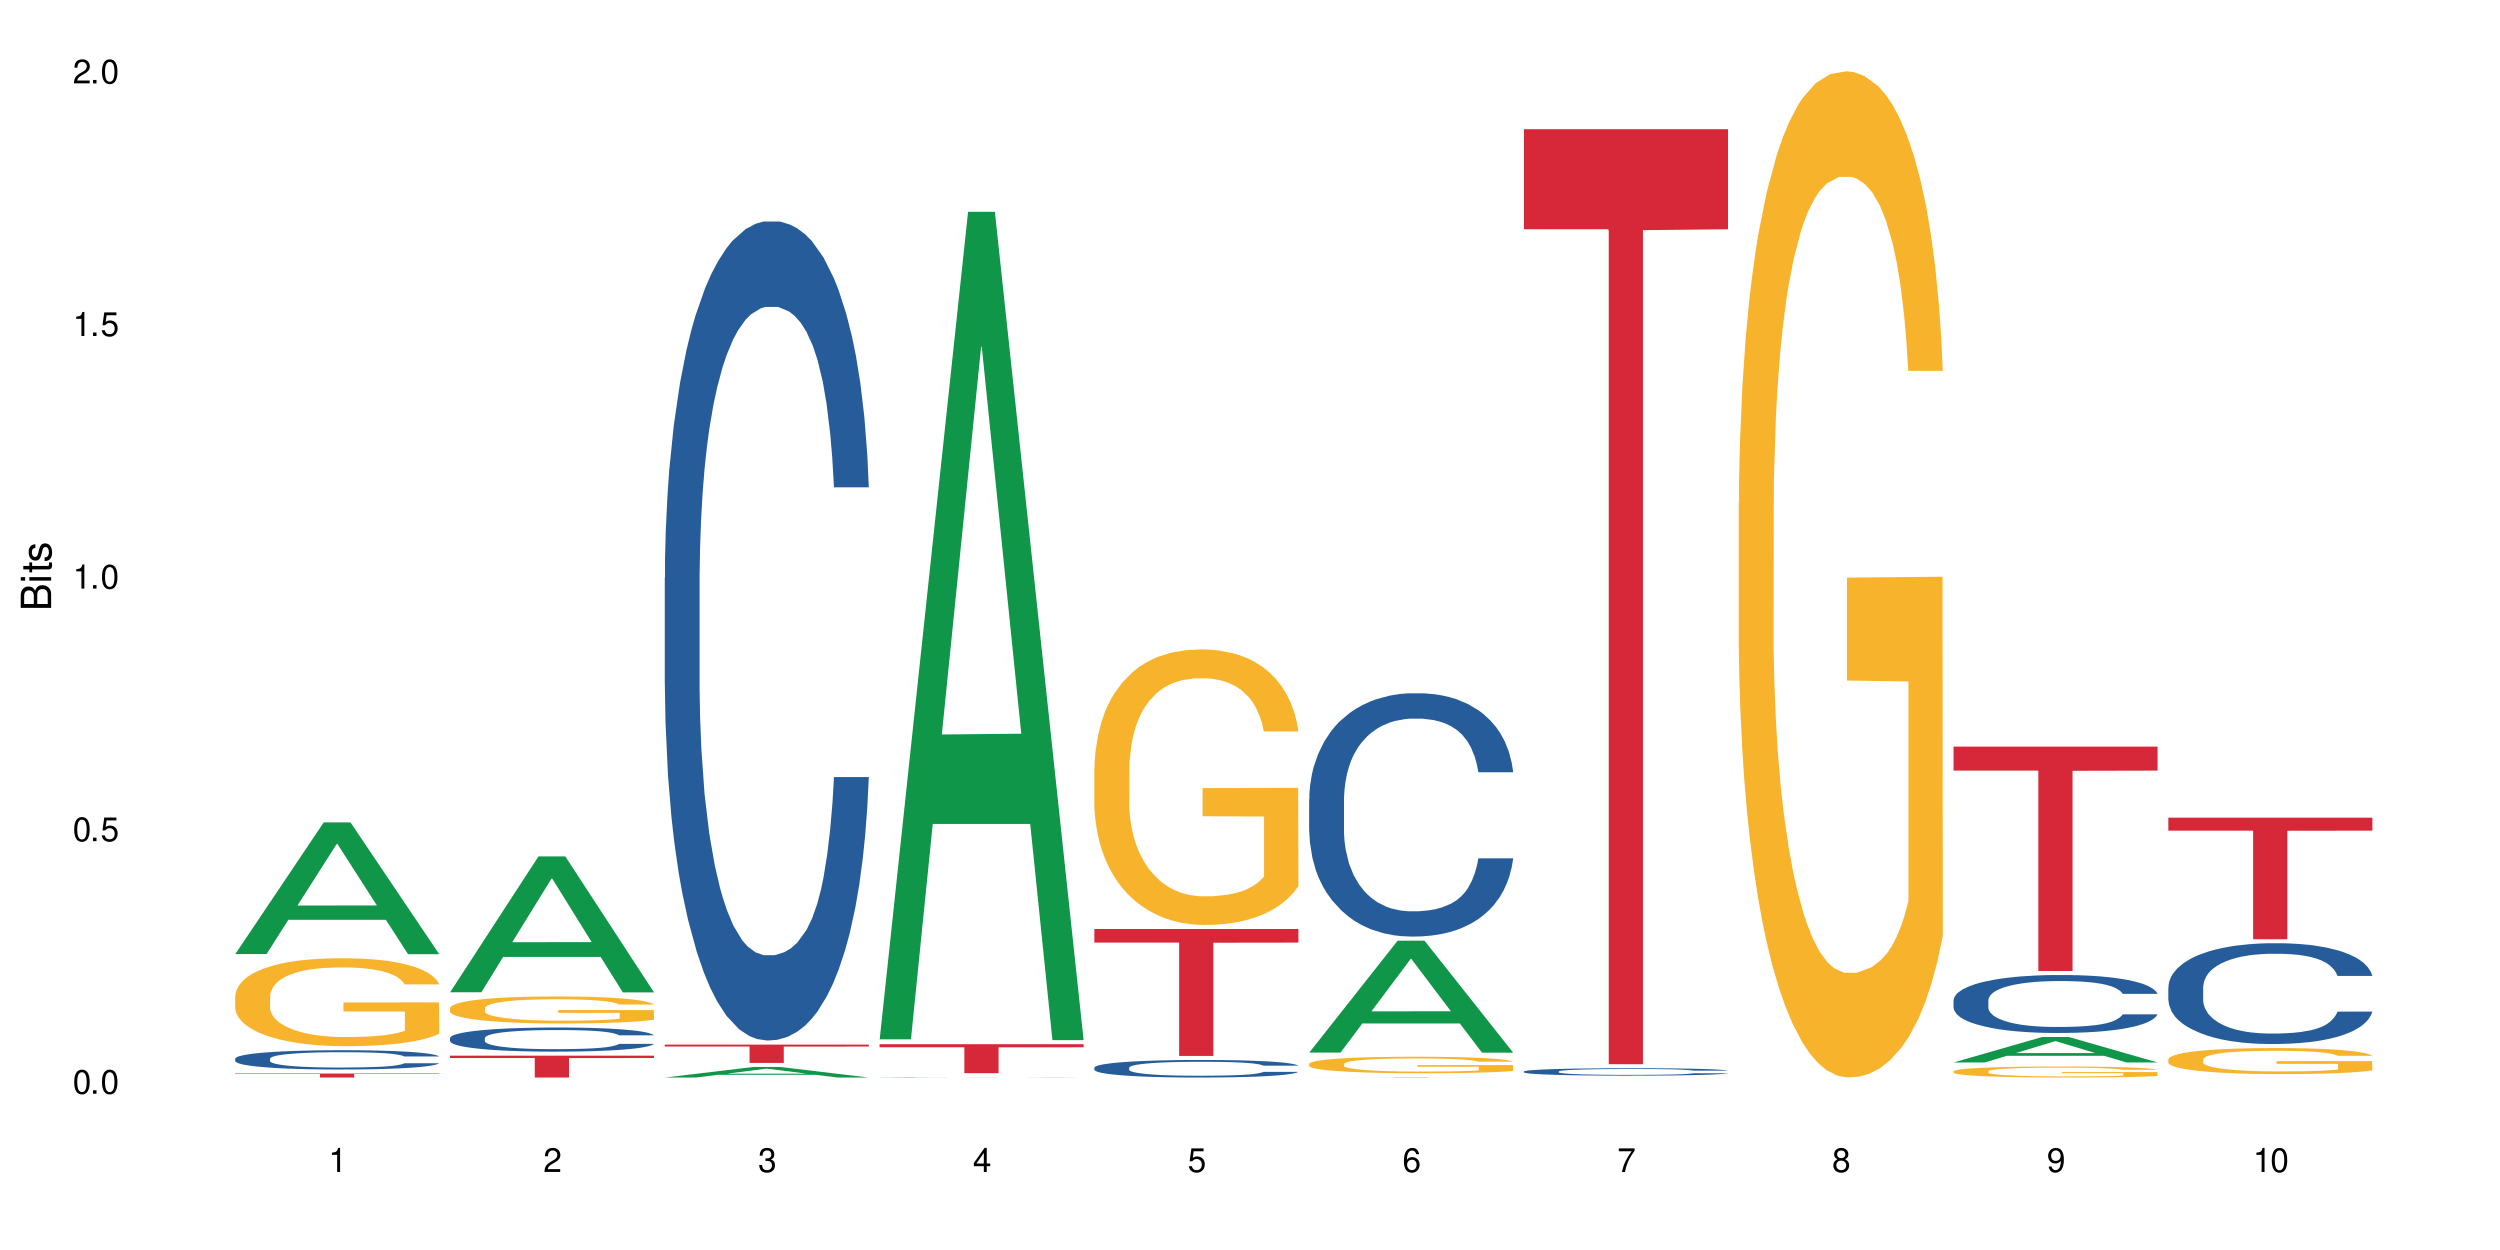 <?xml version="1.0" encoding="UTF-8"?>
<svg xmlns="http://www.w3.org/2000/svg" xmlns:xlink="http://www.w3.org/1999/xlink" width="720" height="360" viewBox="0 0 720 360">
<defs>
<g>
<g id="glyph-0-0">
</g>
<g id="glyph-0-1">
<path d="M 2.641 -6.938 C 2 -6.938 1.422 -6.656 1.078 -6.172 C 0.641 -5.562 0.406 -4.641 0.406 -3.359 C 0.406 -1.016 1.188 0.219 2.641 0.219 C 4.078 0.219 4.859 -1.016 4.859 -3.297 C 4.859 -4.641 4.656 -5.547 4.203 -6.172 C 3.844 -6.656 3.281 -6.938 2.641 -6.938 Z M 2.641 -6.188 C 3.547 -6.188 4 -5.25 4 -3.375 C 4 -1.406 3.562 -0.484 2.625 -0.484 C 1.734 -0.484 1.281 -1.438 1.281 -3.344 C 1.281 -5.25 1.734 -6.188 2.641 -6.188 Z M 2.641 -6.188 "/>
</g>
<g id="glyph-0-2">
<path d="M 1.828 -1 L 0.828 -1 L 0.828 0 L 1.828 0 Z M 1.828 -1 "/>
</g>
<g id="glyph-0-3">
<path d="M 4.562 -6.797 L 1.062 -6.797 L 0.547 -3.094 L 1.328 -3.094 C 1.719 -3.562 2.047 -3.734 2.578 -3.734 C 3.484 -3.734 4.062 -3.109 4.062 -2.094 C 4.062 -1.125 3.484 -0.531 2.578 -0.531 C 1.828 -0.531 1.375 -0.906 1.188 -1.672 L 0.328 -1.672 C 0.453 -1.109 0.547 -0.844 0.75 -0.594 C 1.125 -0.078 1.828 0.219 2.594 0.219 C 3.969 0.219 4.922 -0.781 4.922 -2.219 C 4.922 -3.562 4.031 -4.484 2.719 -4.484 C 2.25 -4.484 1.859 -4.359 1.469 -4.062 L 1.734 -5.969 L 4.562 -5.969 Z M 4.562 -6.797 "/>
</g>
<g id="glyph-0-4">
<path d="M 2.484 -4.938 L 2.484 0 L 3.328 0 L 3.328 -6.938 L 2.766 -6.938 C 2.469 -5.875 2.281 -5.734 0.984 -5.562 L 0.984 -4.938 Z M 2.484 -4.938 "/>
</g>
<g id="glyph-0-5">
<path d="M 4.859 -0.828 L 1.281 -0.828 C 1.359 -1.406 1.672 -1.781 2.5 -2.281 L 3.469 -2.828 C 4.406 -3.344 4.906 -4.062 4.906 -4.906 C 4.906 -5.484 4.672 -6.031 4.266 -6.406 C 3.859 -6.766 3.375 -6.938 2.719 -6.938 C 1.859 -6.938 1.219 -6.625 0.844 -6.031 C 0.609 -5.672 0.5 -5.234 0.484 -4.531 L 1.328 -4.531 C 1.359 -5.016 1.406 -5.281 1.531 -5.516 C 1.75 -5.938 2.188 -6.203 2.703 -6.203 C 3.469 -6.203 4.031 -5.641 4.031 -4.891 C 4.031 -4.344 3.719 -3.859 3.125 -3.516 L 2.234 -3 C 0.812 -2.172 0.406 -1.531 0.328 -0.016 L 4.859 -0.016 Z M 4.859 -0.828 "/>
</g>
<g id="glyph-0-6">
<path d="M 2.125 -3.188 L 2.578 -3.188 C 3.5 -3.188 3.984 -2.766 3.984 -1.922 C 3.984 -1.062 3.469 -0.531 2.594 -0.531 C 1.656 -0.531 1.203 -1 1.156 -2.016 L 0.312 -2.016 C 0.344 -1.453 0.438 -1.094 0.609 -0.781 C 0.953 -0.109 1.625 0.219 2.547 0.219 C 3.953 0.219 4.859 -0.625 4.859 -1.938 C 4.859 -2.828 4.516 -3.297 3.703 -3.594 C 4.344 -3.844 4.656 -4.328 4.656 -5.031 C 4.656 -6.219 3.875 -6.938 2.578 -6.938 C 1.203 -6.938 0.484 -6.172 0.453 -4.703 L 1.297 -4.703 C 1.312 -5.125 1.344 -5.359 1.453 -5.578 C 1.641 -5.969 2.062 -6.203 2.594 -6.203 C 3.344 -6.203 3.797 -5.75 3.797 -5 C 3.797 -4.516 3.609 -4.219 3.25 -4.047 C 3.016 -3.953 2.703 -3.922 2.125 -3.906 Z M 2.125 -3.188 "/>
</g>
<g id="glyph-0-7">
<path d="M 3.141 -1.672 L 3.141 0 L 3.984 0 L 3.984 -1.672 L 4.984 -1.672 L 4.984 -2.438 L 3.984 -2.438 L 3.984 -6.938 L 3.359 -6.938 L 0.266 -2.578 L 0.266 -1.672 Z M 3.141 -2.438 L 1 -2.438 L 3.141 -5.5 Z M 3.141 -2.438 "/>
</g>
<g id="glyph-0-8">
<path d="M 4.781 -5.125 C 4.609 -6.266 3.891 -6.938 2.844 -6.938 C 2.094 -6.938 1.422 -6.578 1.031 -5.953 C 0.594 -5.266 0.406 -4.422 0.406 -3.172 C 0.406 -2 0.578 -1.25 0.984 -0.641 C 1.359 -0.078 1.953 0.219 2.703 0.219 C 3.984 0.219 4.922 -0.75 4.922 -2.094 C 4.922 -3.375 4.062 -4.281 2.844 -4.281 C 2.172 -4.281 1.641 -4.031 1.281 -3.516 C 1.281 -5.234 1.828 -6.188 2.797 -6.188 C 3.391 -6.188 3.797 -5.797 3.938 -5.125 Z M 2.734 -3.531 C 3.547 -3.531 4.062 -2.953 4.062 -2.031 C 4.062 -1.156 3.484 -0.531 2.703 -0.531 C 1.922 -0.531 1.328 -1.188 1.328 -2.078 C 1.328 -2.938 1.906 -3.531 2.734 -3.531 Z M 2.734 -3.531 "/>
</g>
<g id="glyph-0-9">
<path d="M 4.984 -6.797 L 0.438 -6.797 L 0.438 -5.969 L 4.109 -5.969 C 2.5 -3.656 1.828 -2.234 1.328 0 L 2.219 0 C 2.594 -2.172 3.453 -4.047 4.984 -6.094 Z M 4.984 -6.797 "/>
</g>
<g id="glyph-0-10">
<path d="M 3.75 -3.656 C 4.469 -4.094 4.688 -4.438 4.688 -5.078 C 4.688 -6.172 3.844 -6.938 2.641 -6.938 C 1.438 -6.938 0.594 -6.172 0.594 -5.094 C 0.594 -4.438 0.812 -4.094 1.516 -3.656 C 0.734 -3.266 0.359 -2.703 0.359 -1.922 C 0.359 -0.656 1.281 0.219 2.641 0.219 C 3.984 0.219 4.922 -0.656 4.922 -1.922 C 4.922 -2.703 4.531 -3.266 3.75 -3.656 Z M 2.641 -6.188 C 3.359 -6.188 3.812 -5.75 3.812 -5.062 C 3.812 -4.406 3.344 -3.984 2.641 -3.984 C 1.922 -3.984 1.453 -4.406 1.453 -5.078 C 1.453 -5.75 1.922 -6.188 2.641 -6.188 Z M 2.641 -3.266 C 3.484 -3.266 4.062 -2.719 4.062 -1.906 C 4.062 -1.078 3.484 -0.531 2.625 -0.531 C 1.797 -0.531 1.219 -1.094 1.219 -1.906 C 1.219 -2.719 1.781 -3.266 2.641 -3.266 Z M 2.641 -3.266 "/>
</g>
<g id="glyph-0-11">
<path d="M 0.516 -1.578 C 0.672 -0.453 1.406 0.219 2.438 0.219 C 3.188 0.219 3.859 -0.141 4.266 -0.766 C 4.688 -1.453 4.891 -2.297 4.891 -3.547 C 4.891 -4.719 4.703 -5.453 4.312 -6.078 C 3.938 -6.641 3.344 -6.938 2.594 -6.938 C 1.297 -6.938 0.359 -5.969 0.359 -4.625 C 0.359 -3.344 1.234 -2.453 2.453 -2.453 C 3.094 -2.453 3.578 -2.672 4.016 -3.203 C 4 -1.484 3.469 -0.531 2.5 -0.531 C 1.906 -0.531 1.484 -0.906 1.359 -1.578 Z M 2.578 -6.203 C 3.375 -6.203 3.969 -5.531 3.969 -4.641 C 3.969 -3.797 3.391 -3.188 2.547 -3.188 C 1.734 -3.188 1.234 -3.766 1.234 -4.688 C 1.234 -5.562 1.797 -6.203 2.578 -6.203 Z M 2.578 -6.203 "/>
</g>
<g id="glyph-1-0">
</g>
<g id="glyph-1-1">
<path d="M 0 -0.953 L 0 -4.891 C 0 -5.719 -0.234 -6.344 -0.734 -6.797 C -1.188 -7.234 -1.812 -7.469 -2.5 -7.469 C -3.547 -7.469 -4.188 -7 -4.625 -5.875 C -4.984 -6.688 -5.625 -7.094 -6.531 -7.094 C -7.172 -7.094 -7.734 -6.859 -8.141 -6.391 C -8.562 -5.922 -8.75 -5.344 -8.75 -4.5 L -8.75 -0.953 Z M -4.984 -2.062 L -7.766 -2.062 L -7.766 -4.219 C -7.766 -4.844 -7.688 -5.203 -7.453 -5.5 C -7.219 -5.812 -6.859 -5.969 -6.375 -5.969 C -5.891 -5.969 -5.531 -5.812 -5.297 -5.5 C -5.062 -5.203 -4.984 -4.844 -4.984 -4.219 Z M -0.984 -2.062 L -4 -2.062 L -4 -4.781 C -4 -5.766 -3.438 -6.359 -2.484 -6.359 C -1.547 -6.359 -0.984 -5.766 -0.984 -4.781 Z M -0.984 -2.062 "/>
</g>
<g id="glyph-1-2">
<path d="M -6.281 -1.797 L -6.281 -0.797 L 0 -0.797 L 0 -1.797 Z M -8.75 -1.797 L -8.75 -0.797 L -7.484 -0.797 L -7.484 -1.797 Z M -8.75 -1.797 "/>
</g>
<g id="glyph-1-3">
<path d="M -6.281 -3.047 L -6.281 -2.016 L -8.016 -2.016 L -8.016 -1.016 L -6.281 -1.016 L -6.281 -0.172 L -5.469 -0.172 L -5.469 -1.016 L -0.719 -1.016 C -0.078 -1.016 0.281 -1.453 0.281 -2.234 C 0.281 -2.5 0.25 -2.719 0.188 -3.047 L -0.641 -3.047 C -0.609 -2.906 -0.594 -2.766 -0.594 -2.562 C -0.594 -2.141 -0.719 -2.016 -1.156 -2.016 L -5.469 -2.016 L -5.469 -3.047 Z M -6.281 -3.047 "/>
</g>
<g id="glyph-1-4">
<path d="M -4.531 -5.25 C -5.766 -5.25 -6.469 -4.422 -6.469 -2.969 C -6.469 -1.516 -5.719 -0.562 -4.547 -0.562 C -3.562 -0.562 -3.094 -1.062 -2.734 -2.562 L -2.516 -3.484 C -2.344 -4.188 -2.094 -4.469 -1.641 -4.469 C -1.047 -4.469 -0.641 -3.875 -0.641 -3 C -0.641 -2.453 -0.797 -2 -1.062 -1.75 C -1.25 -1.594 -1.422 -1.531 -1.875 -1.469 L -1.875 -0.406 C -0.422 -0.453 0.281 -1.266 0.281 -2.922 C 0.281 -4.5 -0.5 -5.516 -1.719 -5.516 C -2.656 -5.516 -3.172 -4.984 -3.469 -3.734 L -3.703 -2.766 C -3.891 -1.953 -4.156 -1.609 -4.594 -1.609 C -5.188 -1.609 -5.547 -2.125 -5.547 -2.938 C -5.547 -3.75 -5.203 -4.172 -4.531 -4.203 Z M -4.531 -5.25 "/>
</g>
</g>
</defs>
<rect x="-72" y="-36" width="864" height="432" fill="rgb(100%, 100%, 100%)" fill-opacity="1"/>
<path fill-rule="nonzero" fill="rgb(6.275%, 58.824%, 28.235%)" fill-opacity="1" d="M 67.73 274.77 L 67.793 274.734 L 93.223 236.859 L 100.945 236.859 L 126.5 274.805 L 117.52 274.805 L 111.117 264.898 L 83.051 264.898 L 76.773 274.77 L 67.73 274.77 L 85.75 260.801 L 108.543 260.766 L 97.176 243.059 L 97.051 243.023 L 96.926 243.129 L 85.688 260.766 L 85.75 260.801 Z M 67.73 274.77 "/>
<path fill-rule="nonzero" fill="rgb(14.51%, 36.078%, 60%)" fill-opacity="1" d="M 67.73 304.883 L 67.801 304.875 L 67.801 304.754 L 68.02 304.562 L 68.52 304.316 L 69.02 304.152 L 70.312 303.852 L 72.102 303.562 L 73.965 303.34 L 75.328 303.207 L 76.547 303.105 L 79.34 302.918 L 81.133 302.82 L 83.066 302.734 L 85.434 302.648 L 87.152 302.598 L 91.023 302.516 L 93.891 302.48 L 96.113 302.465 L 100.914 302.465 L 103.781 302.484 L 105.859 302.512 L 108.152 302.551 L 110.086 302.598 L 113.457 302.707 L 116.465 302.852 L 117.828 302.934 L 119.977 303.09 L 121.625 303.242 L 122.773 303.375 L 124.062 303.562 L 125.207 303.789 L 126.07 304.051 L 126.5 304.266 L 116.465 304.266 L 115.965 304.062 L 115.391 303.906 L 114.316 303.699 L 113.238 303.551 L 111.734 303.406 L 110.375 303.309 L 108.512 303.211 L 106.863 303.152 L 105.141 303.105 L 103.492 303.074 L 100.34 303.043 L 96.684 303.043 L 95.324 303.055 L 92.527 303.094 L 91.023 303.129 L 88.871 303.203 L 87.367 303.266 L 85.578 303.367 L 84.359 303.457 L 82.852 303.586 L 81.777 303.703 L 80.559 303.871 L 79.844 304 L 79.199 304.141 L 78.625 304.309 L 78.195 304.484 L 77.906 304.672 L 77.766 304.855 L 77.766 305.645 L 77.906 305.824 L 78.266 306.039 L 79.199 306.348 L 80.559 306.617 L 82.137 306.832 L 83.641 306.984 L 84.5 307.055 L 85.648 307.137 L 87.441 307.238 L 90.02 307.34 L 91.523 307.379 L 93.816 307.418 L 96.184 307.441 L 99.336 307.441 L 102.133 307.418 L 103.996 307.395 L 105.93 307.355 L 108.582 307.266 L 110.23 307.188 L 111.664 307.09 L 112.738 306.992 L 113.457 306.91 L 114.531 306.754 L 115.391 306.582 L 116.035 306.406 L 116.465 306.23 L 126.5 306.23 L 126.07 306.434 L 125.422 306.633 L 124.777 306.781 L 123.777 306.957 L 122.629 307.113 L 120.98 307.293 L 119.617 307.41 L 117.828 307.535 L 116.18 307.633 L 114.387 307.719 L 111.734 307.82 L 110.016 307.871 L 108.152 307.918 L 105.93 307.957 L 103.137 307.992 L 100.125 308.012 L 97.328 308.02 L 94.32 308.008 L 92.098 307.988 L 89.16 307.941 L 85.504 307.852 L 82.852 307.754 L 80.773 307.66 L 78.984 307.559 L 76.977 307.418 L 74.395 307.195 L 72.82 307.023 L 71.746 306.883 L 70.527 306.684 L 69.664 306.508 L 68.664 306.223 L 67.945 305.859 L 67.73 305.582 Z M 67.73 304.883 "/>
<path fill-rule="nonzero" fill="rgb(96.863%, 70.196%, 16.863%)" fill-opacity="1" d="M 67.73 286.82 L 67.801 286.797 L 67.801 286.332 L 68.09 285.293 L 68.805 283.859 L 69.738 282.68 L 70.742 281.754 L 71.387 281.266 L 72.461 280.574 L 73.395 280.062 L 75.758 279.023 L 78.77 278.051 L 80.418 277.637 L 82.281 277.242 L 84.93 276.801 L 86.148 276.641 L 89.875 276.27 L 94.105 276.039 L 98.762 275.969 L 100.914 275.992 L 103.852 276.086 L 107.863 276.34 L 110.16 276.57 L 111.949 276.801 L 113.812 277.102 L 116.105 277.566 L 118.258 278.121 L 119.977 278.676 L 121.695 279.371 L 123.129 280.109 L 124.348 280.922 L 125.422 281.891 L 126.07 282.703 L 126.5 283.512 L 116.535 283.512 L 115.965 282.703 L 115.32 282.078 L 114.242 281.312 L 113.168 280.758 L 112.094 280.32 L 110.086 279.719 L 108.367 279.348 L 106.215 279.023 L 104.137 278.816 L 101.773 278.676 L 100.34 278.629 L 96.543 278.629 L 93.102 278.793 L 91.094 278.977 L 89.66 279.16 L 87.656 279.508 L 86.438 279.785 L 85.719 279.973 L 83.57 280.688 L 82.137 281.336 L 81.348 281.777 L 80.344 282.469 L 79.629 283.094 L 78.84 284.02 L 78.41 284.715 L 77.836 286.289 L 77.766 290.453 L 77.98 291.332 L 78.41 292.277 L 78.984 293.113 L 79.844 293.992 L 80.703 294.66 L 82.207 295.562 L 83.496 296.164 L 84.5 296.559 L 86.438 297.184 L 87.227 297.391 L 89.09 297.809 L 91.023 298.133 L 93.387 298.41 L 95.18 298.547 L 98.047 298.664 L 101.703 298.664 L 106 298.523 L 108.727 298.34 L 110.59 298.156 L 111.809 297.992 L 113.312 297.738 L 114.387 297.508 L 115.391 297.254 L 116.609 296.859 L 116.609 291.332 L 98.906 291.309 L 98.906 288.715 L 126.426 288.691 L 126.5 297.738 L 124.992 298.363 L 123.129 298.965 L 121.34 299.426 L 119.477 299.82 L 116.824 300.262 L 114.672 300.539 L 111.375 300.863 L 108.367 301.07 L 105.215 301.207 L 102.418 301.277 L 99.121 301.301 L 96.184 301.254 L 93.031 301.117 L 90.52 300.93 L 88.227 300.699 L 85.934 300.398 L 83.066 299.914 L 81.203 299.52 L 79.27 299.035 L 77.336 298.457 L 75.613 297.832 L 74.469 297.344 L 73.32 296.789 L 72.102 296.098 L 70.957 295.309 L 70.098 294.594 L 69.309 293.781 L 68.734 293.02 L 68.16 291.977 L 67.875 291.145 L 67.73 290.43 Z M 67.73 286.82 "/>
<path fill-rule="nonzero" fill="rgb(83.922%, 15.686%, 22.353%)" fill-opacity="1" d="M 67.73 309.184 L 126.5 309.184 L 126.5 309.305 L 102.008 309.309 L 102.008 310.332 L 92.152 310.332 L 92.152 309.309 L 92.008 309.305 L 67.73 309.305 Z M 67.73 309.184 "/>
<path fill-rule="nonzero" fill="rgb(6.275%, 58.824%, 28.235%)" fill-opacity="1" d="M 129.594 285.781 L 129.656 285.742 L 155.082 246.641 L 162.805 246.641 L 188.359 285.816 L 179.383 285.816 L 172.977 275.59 L 144.91 275.59 L 138.633 285.781 L 129.594 285.781 L 147.613 271.359 L 170.402 271.324 L 159.039 253.043 L 158.914 253.004 L 158.789 253.117 L 147.547 271.324 L 147.613 271.359 Z M 129.594 285.781 "/>
<path fill-rule="nonzero" fill="rgb(14.51%, 36.078%, 60%)" fill-opacity="1" d="M 129.594 298.953 L 129.664 298.945 L 129.664 298.793 L 129.879 298.551 L 130.379 298.246 L 130.883 298.039 L 132.172 297.664 L 133.965 297.301 L 135.828 297.023 L 137.188 296.859 L 138.406 296.73 L 141.203 296.496 L 142.992 296.375 L 144.93 296.266 L 147.293 296.16 L 149.016 296.098 L 152.883 295.996 L 155.75 295.949 L 157.973 295.93 L 162.773 295.93 L 165.641 295.957 L 167.719 295.988 L 170.012 296.039 L 171.949 296.098 L 175.316 296.234 L 178.324 296.414 L 179.688 296.516 L 181.836 296.711 L 183.484 296.902 L 184.633 297.066 L 185.922 297.301 L 187.07 297.586 L 187.93 297.91 L 188.359 298.184 L 178.324 298.184 L 177.824 297.93 L 177.25 297.734 L 176.176 297.473 L 175.102 297.289 L 173.598 297.105 L 172.234 296.984 L 170.371 296.863 L 168.723 296.789 L 167.004 296.73 L 165.355 296.691 L 162.199 296.656 L 158.547 296.656 L 157.184 296.668 L 154.391 296.719 L 152.883 296.762 L 150.734 296.852 L 149.23 296.934 L 147.438 297.062 L 146.219 297.168 L 144.715 297.332 L 143.641 297.48 L 142.422 297.688 L 141.703 297.848 L 141.059 298.027 L 140.484 298.234 L 140.055 298.457 L 139.77 298.691 L 139.625 298.922 L 139.625 299.902 L 139.77 300.133 L 140.129 300.398 L 141.059 300.785 L 142.422 301.121 L 143.996 301.391 L 145.504 301.578 L 146.363 301.668 L 147.508 301.77 L 149.301 301.898 L 151.879 302.023 L 153.387 302.074 L 155.68 302.125 L 158.043 302.152 L 161.199 302.152 L 163.992 302.125 L 165.855 302.094 L 167.789 302.043 L 170.441 301.934 L 172.09 301.832 L 173.523 301.711 L 174.598 301.594 L 175.316 301.492 L 176.391 301.293 L 177.25 301.078 L 177.895 300.855 L 178.324 300.641 L 188.359 300.641 L 187.93 300.895 L 187.285 301.141 L 186.641 301.324 L 185.637 301.547 L 184.488 301.746 L 182.84 301.965 L 181.48 302.113 L 179.688 302.27 L 178.039 302.391 L 176.246 302.5 L 173.598 302.625 L 171.875 302.691 L 170.012 302.746 L 167.789 302.797 L 164.996 302.844 L 161.984 302.867 L 159.191 302.875 L 156.18 302.863 L 153.957 302.836 L 151.02 302.777 L 147.367 302.664 L 144.715 302.543 L 142.637 302.422 L 140.844 302.297 L 138.836 302.125 L 136.258 301.848 L 134.68 301.629 L 133.605 301.453 L 132.387 301.203 L 131.527 300.984 L 130.523 300.629 L 129.809 300.176 L 129.594 299.828 Z M 129.594 298.953 "/>
<path fill-rule="nonzero" fill="rgb(96.863%, 70.196%, 16.863%)" fill-opacity="1" d="M 129.594 290.316 L 129.664 290.309 L 129.664 290.168 L 129.949 289.848 L 130.668 289.406 L 131.598 289.043 L 132.602 288.758 L 133.246 288.609 L 134.32 288.395 L 135.254 288.238 L 137.617 287.918 L 140.629 287.621 L 142.277 287.492 L 144.141 287.371 L 146.793 287.238 L 148.012 287.188 L 151.738 287.074 L 155.965 287.004 L 160.625 286.98 L 162.773 286.988 L 165.711 287.016 L 169.727 287.094 L 172.02 287.164 L 173.812 287.238 L 175.676 287.328 L 177.969 287.473 L 180.117 287.641 L 181.836 287.812 L 183.559 288.027 L 184.992 288.254 L 186.211 288.504 L 187.285 288.801 L 187.93 289.051 L 188.359 289.301 L 178.398 289.301 L 177.824 289.051 L 177.18 288.859 L 176.105 288.625 L 175.031 288.453 L 173.953 288.316 L 171.949 288.133 L 170.227 288.02 L 168.078 287.918 L 166 287.855 L 163.633 287.812 L 162.199 287.797 L 158.402 287.797 L 154.961 287.848 L 152.957 287.906 L 151.523 287.961 L 149.516 288.07 L 148.297 288.156 L 147.582 288.211 L 145.43 288.43 L 143.996 288.629 L 143.207 288.766 L 142.207 288.98 L 141.488 289.172 L 140.699 289.457 L 140.27 289.668 L 139.695 290.152 L 139.625 291.434 L 139.84 291.703 L 140.27 291.992 L 140.844 292.25 L 141.703 292.52 L 142.562 292.727 L 144.07 293.004 L 145.359 293.188 L 146.363 293.309 L 148.297 293.5 L 149.086 293.566 L 150.949 293.695 L 152.883 293.793 L 155.25 293.879 L 157.039 293.922 L 159.906 293.957 L 163.562 293.957 L 167.863 293.914 L 170.586 293.855 L 172.449 293.801 L 173.668 293.75 L 175.172 293.672 L 176.246 293.602 L 177.25 293.523 L 178.469 293.402 L 178.469 291.703 L 160.766 291.695 L 160.766 290.898 L 188.289 290.891 L 188.359 293.672 L 186.855 293.863 L 184.992 294.051 L 183.199 294.191 L 181.336 294.312 L 178.684 294.445 L 176.535 294.531 L 173.238 294.633 L 170.227 294.695 L 167.074 294.738 L 164.277 294.762 L 160.984 294.766 L 158.043 294.754 L 154.891 294.711 L 152.383 294.652 L 150.09 294.582 L 147.797 294.488 L 144.93 294.34 L 143.066 294.219 L 141.129 294.07 L 139.195 293.895 L 137.477 293.699 L 136.328 293.551 L 135.184 293.379 L 133.965 293.168 L 132.816 292.926 L 131.957 292.707 L 131.168 292.457 L 130.594 292.223 L 130.023 291.902 L 129.734 291.645 L 129.594 291.426 Z M 129.594 290.316 "/>
<path fill-rule="nonzero" fill="rgb(83.922%, 15.686%, 22.353%)" fill-opacity="1" d="M 129.594 304.039 L 188.359 304.039 L 188.359 304.711 L 163.867 304.719 L 163.867 310.332 L 154.012 310.332 L 154.012 304.723 L 153.871 304.711 L 129.594 304.711 Z M 129.594 304.039 "/>
<path fill-rule="nonzero" fill="rgb(6.275%, 58.824%, 28.235%)" fill-opacity="1" d="M 191.453 310.328 L 191.516 310.328 L 216.945 307.285 L 224.668 307.285 L 250.219 310.332 L 241.242 310.332 L 234.84 309.539 L 206.773 309.539 L 200.492 310.328 L 191.453 310.328 L 209.473 309.207 L 232.266 309.207 L 220.898 307.785 L 220.773 307.781 L 220.648 307.789 L 209.41 309.207 L 209.473 309.207 Z M 191.453 310.328 "/>
<path fill-rule="nonzero" fill="rgb(14.51%, 36.078%, 60%)" fill-opacity="1" d="M 191.453 166.438 L 191.523 166.223 L 191.523 161.047 L 191.738 152.855 L 192.242 142.504 L 192.742 135.391 L 194.031 122.672 L 195.824 110.379 L 197.688 100.895 L 199.051 95.289 L 200.27 90.977 L 203.062 83 L 204.855 78.902 L 206.789 75.238 L 209.156 71.57 L 210.875 69.414 L 214.746 65.965 L 217.613 64.457 L 219.832 63.809 L 224.637 63.809 L 227.5 64.672 L 229.582 65.75 L 231.875 67.477 L 233.809 69.414 L 237.176 74.16 L 240.188 80.195 L 241.547 83.645 L 243.699 90.328 L 245.348 96.797 L 246.492 102.402 L 247.785 110.379 L 248.93 120.082 L 249.789 131.078 L 250.219 140.352 L 240.188 140.352 L 239.684 131.727 L 239.113 125.043 L 238.035 116.203 L 236.961 109.949 L 235.457 103.695 L 234.094 99.602 L 232.23 95.504 L 230.582 92.918 L 228.863 90.977 L 227.215 89.684 L 224.062 88.391 L 220.406 88.391 L 219.043 88.82 L 216.25 90.543 L 214.746 92.055 L 212.594 95.074 L 211.09 97.875 L 209.297 102.188 L 208.078 105.852 L 206.574 111.457 L 205.5 116.418 L 204.281 123.531 L 203.566 128.922 L 202.918 134.961 L 202.348 142.074 L 201.918 149.621 L 201.629 157.598 L 201.484 165.359 L 201.484 198.777 L 201.629 206.539 L 201.988 215.598 L 202.918 228.746 L 204.281 240.176 L 205.859 249.23 L 207.363 255.699 L 208.223 258.719 L 209.371 262.168 L 211.16 266.48 L 213.742 270.789 L 215.246 272.516 L 217.539 274.242 L 219.906 275.102 L 223.059 275.102 L 225.852 274.242 L 227.715 273.164 L 229.652 271.438 L 232.305 267.773 L 233.953 264.324 L 235.387 260.227 L 236.461 256.129 L 237.176 252.68 L 238.254 245.996 L 239.113 238.664 L 239.758 231.121 L 240.188 223.789 L 250.219 223.789 L 249.789 232.414 L 249.145 240.82 L 248.5 247.074 L 247.496 254.621 L 246.352 261.305 L 244.703 268.852 L 243.34 273.809 L 241.547 279.199 L 239.898 283.297 L 238.109 286.961 L 235.457 291.273 L 233.738 293.43 L 231.875 295.371 L 229.652 297.094 L 226.855 298.605 L 223.848 299.465 L 221.051 299.684 L 218.043 299.25 L 215.82 298.387 L 212.883 296.449 L 209.227 292.566 L 206.574 288.469 L 204.496 284.375 L 202.703 280.062 L 200.699 274.242 L 198.117 264.754 L 196.543 257.422 L 195.465 251.387 L 194.246 242.977 L 193.387 235.43 L 192.383 223.359 L 191.668 208.051 L 191.453 196.191 Z M 191.453 166.438 "/>
<path fill-rule="nonzero" fill="rgb(83.922%, 15.686%, 22.353%)" fill-opacity="1" d="M 191.453 300.848 L 250.219 300.848 L 250.219 301.41 L 225.727 301.414 L 225.727 306.121 L 215.875 306.121 L 215.875 301.422 L 215.73 301.41 L 191.453 301.41 Z M 191.453 300.848 "/>
<path fill-rule="nonzero" fill="rgb(6.275%, 58.824%, 28.235%)" fill-opacity="1" d="M 253.312 299.336 L 253.375 299.113 L 278.805 60.996 L 286.527 60.996 L 312.082 299.562 L 303.102 299.562 L 296.699 237.289 L 268.633 237.289 L 262.355 299.336 L 253.312 299.336 L 271.332 211.527 L 294.125 211.305 L 282.762 99.973 L 282.633 99.75 L 282.508 100.422 L 271.27 211.305 L 271.332 211.527 Z M 253.312 299.336 "/>
<path fill-rule="nonzero" fill="rgb(14.51%, 36.078%, 60%)" fill-opacity="1" d="M 253.312 310.281 L 253.387 310.281 L 253.602 310.277 L 254.102 310.273 L 254.605 310.27 L 255.895 310.266 L 257.684 310.262 L 259.547 310.258 L 260.91 310.254 L 262.129 310.254 L 264.922 310.25 L 268.652 310.25 L 271.016 310.246 L 276.605 310.246 L 279.473 310.242 L 286.496 310.242 L 289.363 310.246 L 299.039 310.246 L 302.047 310.25 L 303.41 310.25 L 305.559 310.254 L 307.207 310.258 L 308.355 310.258 L 309.645 310.262 L 310.793 310.266 L 311.652 310.27 L 312.082 310.273 L 302.047 310.273 L 301.547 310.27 L 300.973 310.266 L 299.898 310.262 L 298.824 310.262 L 297.316 310.258 L 295.957 310.258 L 294.094 310.254 L 274.457 310.254 L 272.949 310.258 L 269.941 310.258 L 268.434 310.262 L 267.359 310.262 L 266.141 310.266 L 265.426 310.27 L 264.781 310.27 L 264.207 310.273 L 263.777 310.277 L 263.492 310.277 L 263.348 310.281 L 263.348 310.293 L 263.492 310.297 L 263.848 310.301 L 264.781 310.305 L 266.141 310.309 L 267.719 310.312 L 269.223 310.316 L 271.23 310.316 L 273.023 310.32 L 277.105 310.32 L 279.402 310.324 L 289.578 310.324 L 291.512 310.32 L 295.812 310.32 L 297.246 310.316 L 299.039 310.316 L 300.113 310.312 L 300.973 310.309 L 301.617 310.309 L 302.047 310.305 L 312.082 310.305 L 311.652 310.309 L 311.008 310.309 L 310.363 310.312 L 309.359 310.316 L 308.211 310.316 L 306.562 310.32 L 305.203 310.324 L 303.41 310.324 L 301.762 310.328 L 297.316 310.328 L 295.598 310.332 L 274.742 310.332 L 271.086 310.328 L 266.355 310.328 L 264.566 310.324 L 262.559 310.324 L 259.98 310.32 L 258.402 310.316 L 257.328 310.312 L 256.109 310.312 L 255.25 310.309 L 254.246 310.305 L 253.527 310.297 L 253.312 310.293 Z M 253.312 310.281 "/>
<path fill-rule="nonzero" fill="rgb(83.922%, 15.686%, 22.353%)" fill-opacity="1" d="M 253.312 300.727 L 312.082 300.727 L 312.082 301.621 L 287.59 301.629 L 287.59 309.078 L 277.734 309.078 L 277.734 301.637 L 277.594 301.621 L 253.312 301.621 Z M 253.312 300.727 "/>
<path fill-rule="nonzero" fill="rgb(14.51%, 36.078%, 60%)" fill-opacity="1" d="M 315.176 307.473 L 315.246 307.469 L 315.246 307.359 L 315.461 307.184 L 315.961 306.961 L 316.465 306.809 L 317.754 306.535 L 319.547 306.273 L 321.41 306.07 L 322.77 305.949 L 323.988 305.855 L 326.785 305.684 L 328.578 305.598 L 330.512 305.52 L 332.875 305.441 L 334.598 305.395 L 338.465 305.32 L 341.332 305.285 L 343.555 305.273 L 348.355 305.273 L 351.223 305.293 L 353.301 305.316 L 355.594 305.352 L 357.531 305.395 L 360.898 305.496 L 363.91 305.625 L 365.27 305.699 L 367.422 305.844 L 369.07 305.98 L 370.215 306.102 L 371.504 306.273 L 372.652 306.48 L 373.512 306.715 L 373.941 306.914 L 363.91 306.914 L 363.406 306.73 L 362.832 306.586 L 361.758 306.398 L 360.684 306.262 L 359.18 306.129 L 357.816 306.039 L 355.953 305.953 L 354.305 305.898 L 352.586 305.855 L 350.938 305.828 L 347.785 305.801 L 344.129 305.801 L 342.766 305.809 L 339.973 305.848 L 338.465 305.879 L 336.316 305.945 L 334.812 306.004 L 333.02 306.098 L 331.801 306.176 L 330.297 306.297 L 329.223 306.402 L 328.004 306.555 L 327.285 306.668 L 326.641 306.801 L 326.066 306.953 L 325.637 307.113 L 325.352 307.285 L 325.207 307.453 L 325.207 308.168 L 325.352 308.336 L 325.711 308.527 L 326.641 308.812 L 328.004 309.055 L 329.578 309.25 L 331.086 309.391 L 331.945 309.453 L 333.09 309.527 L 334.883 309.621 L 337.465 309.711 L 338.969 309.75 L 341.262 309.785 L 343.625 309.805 L 346.781 309.805 L 349.574 309.785 L 351.438 309.762 L 353.375 309.727 L 356.023 309.648 L 357.672 309.574 L 359.105 309.484 L 360.184 309.398 L 360.898 309.324 L 361.973 309.18 L 362.832 309.023 L 363.48 308.863 L 363.91 308.703 L 373.941 308.703 L 373.512 308.891 L 372.867 309.07 L 372.223 309.203 L 371.219 309.367 L 370.07 309.508 L 368.422 309.672 L 367.062 309.777 L 365.27 309.895 L 363.621 309.98 L 361.832 310.059 L 359.18 310.152 L 357.457 310.199 L 355.594 310.238 L 353.375 310.277 L 350.578 310.309 L 347.57 310.328 L 344.773 310.332 L 341.762 310.324 L 339.543 310.305 L 336.602 310.262 L 332.949 310.18 L 330.297 310.094 L 328.219 310.004 L 326.426 309.91 L 324.418 309.785 L 321.84 309.582 L 320.262 309.426 L 319.188 309.297 L 317.969 309.117 L 317.109 308.953 L 316.105 308.695 L 315.391 308.367 L 315.176 308.113 Z M 315.176 307.473 "/>
<path fill-rule="nonzero" fill="rgb(96.863%, 70.196%, 16.863%)" fill-opacity="1" d="M 315.176 221.023 L 315.246 220.949 L 315.246 219.5 L 315.531 216.238 L 316.25 211.746 L 317.18 208.047 L 318.184 205.148 L 318.828 203.629 L 319.906 201.453 L 320.836 199.859 L 323.203 196.598 L 326.211 193.551 L 327.859 192.246 L 329.723 191.016 L 332.375 189.637 L 333.594 189.133 L 337.32 187.973 L 341.547 187.246 L 346.207 187.027 L 348.355 187.102 L 351.297 187.391 L 355.309 188.188 L 357.602 188.914 L 359.395 189.637 L 361.258 190.582 L 363.551 192.031 L 365.699 193.77 L 367.422 195.508 L 369.141 197.684 L 370.574 200.004 L 371.793 202.539 L 372.867 205.586 L 373.512 208.121 L 373.941 210.656 L 363.98 210.656 L 363.406 208.121 L 362.762 206.164 L 361.688 203.773 L 360.613 202.031 L 359.535 200.656 L 357.531 198.77 L 355.809 197.613 L 353.66 196.598 L 351.582 195.945 L 349.215 195.508 L 347.785 195.363 L 343.984 195.363 L 340.547 195.871 L 338.539 196.453 L 337.105 197.031 L 335.098 198.117 L 333.879 198.988 L 333.164 199.57 L 331.012 201.816 L 329.578 203.844 L 328.793 205.223 L 327.789 207.395 L 327.07 209.352 L 326.281 212.254 L 325.852 214.426 L 325.281 219.355 L 325.207 232.402 L 325.422 235.156 L 325.852 238.129 L 326.426 240.738 L 327.285 243.492 L 328.145 245.594 L 329.652 248.422 L 330.941 250.305 L 331.945 251.535 L 333.879 253.492 L 334.668 254.145 L 336.531 255.449 L 338.465 256.465 L 340.832 257.336 L 342.625 257.77 L 345.488 258.133 L 349.145 258.133 L 353.445 257.699 L 356.168 257.117 L 358.031 256.539 L 359.25 256.031 L 360.754 255.234 L 361.832 254.508 L 362.832 253.711 L 364.051 252.48 L 364.051 235.156 L 346.352 235.082 L 346.352 226.965 L 373.871 226.895 L 373.941 255.234 L 372.438 257.191 L 370.574 259.074 L 368.781 260.523 L 366.918 261.758 L 364.266 263.133 L 362.117 264.004 L 358.82 265.02 L 355.809 265.672 L 352.656 266.105 L 349.863 266.324 L 346.566 266.395 L 343.625 266.25 L 340.473 265.816 L 337.965 265.234 L 335.672 264.512 L 333.379 263.57 L 330.512 262.047 L 328.648 260.816 L 326.715 259.293 L 324.777 257.48 L 323.059 255.523 L 321.91 254 L 320.766 252.262 L 319.547 250.086 L 318.398 247.625 L 317.539 245.375 L 316.75 242.84 L 316.18 240.449 L 315.605 237.188 L 315.316 234.578 L 315.176 232.328 Z M 315.176 221.023 "/>
<path fill-rule="nonzero" fill="rgb(83.922%, 15.686%, 22.353%)" fill-opacity="1" d="M 315.176 267.559 L 373.941 267.559 L 373.941 271.473 L 349.449 271.508 L 349.449 304.109 L 339.594 304.109 L 339.594 271.539 L 339.453 271.473 L 315.176 271.473 Z M 315.176 267.559 "/>
<path fill-rule="nonzero" fill="rgb(6.275%, 58.824%, 28.235%)" fill-opacity="1" d="M 377.035 303.145 L 377.098 303.117 L 402.527 270.906 L 410.25 270.906 L 435.805 303.176 L 426.824 303.176 L 420.422 294.754 L 392.355 294.754 L 386.078 303.145 L 377.035 303.145 L 395.055 291.27 L 417.848 291.238 L 406.48 276.18 L 406.355 276.148 L 406.23 276.238 L 394.992 291.238 L 395.055 291.27 Z M 377.035 303.145 "/>
<path fill-rule="nonzero" fill="rgb(14.51%, 36.078%, 60%)" fill-opacity="1" d="M 377.035 230.164 L 377.105 230.102 L 377.105 228.562 L 377.32 226.129 L 377.824 223.055 L 378.324 220.941 L 379.617 217.164 L 381.406 213.512 L 383.27 210.695 L 384.633 209.031 L 385.852 207.75 L 388.645 205.379 L 390.438 204.164 L 392.371 203.074 L 394.738 201.984 L 396.457 201.344 L 400.328 200.32 L 403.195 199.871 L 405.414 199.68 L 410.219 199.68 L 413.086 199.938 L 415.164 200.258 L 417.457 200.77 L 419.391 201.344 L 422.758 202.754 L 425.77 204.547 L 427.133 205.57 L 429.281 207.559 L 430.93 209.48 L 432.078 211.145 L 433.367 213.512 L 434.512 216.395 L 435.375 219.66 L 435.805 222.414 L 425.77 222.414 L 425.27 219.855 L 424.695 217.867 L 423.621 215.242 L 422.543 213.387 L 421.039 211.527 L 419.68 210.312 L 417.816 209.094 L 416.168 208.324 L 414.445 207.75 L 412.797 207.363 L 409.645 206.98 L 405.988 206.98 L 404.629 207.109 L 401.832 207.621 L 400.328 208.07 L 398.176 208.965 L 396.672 209.797 L 394.879 211.078 L 393.664 212.168 L 392.156 213.832 L 391.082 215.305 L 389.863 217.418 L 389.148 219.02 L 388.504 220.812 L 387.93 222.926 L 387.5 225.168 L 387.211 227.539 L 387.07 229.844 L 387.07 239.77 L 387.211 242.078 L 387.57 244.766 L 388.504 248.672 L 389.863 252.066 L 391.441 254.758 L 392.945 256.68 L 393.805 257.574 L 394.953 258.598 L 396.742 259.879 L 399.324 261.16 L 400.828 261.672 L 403.121 262.188 L 405.488 262.441 L 408.641 262.441 L 411.438 262.188 L 413.301 261.867 L 415.234 261.352 L 417.887 260.266 L 419.535 259.238 L 420.969 258.023 L 422.043 256.805 L 422.758 255.781 L 423.836 253.797 L 424.695 251.617 L 425.34 249.379 L 425.77 247.199 L 435.805 247.199 L 435.375 249.762 L 434.727 252.258 L 434.082 254.117 L 433.078 256.359 L 431.934 258.344 L 430.285 260.586 L 428.922 262.059 L 427.133 263.66 L 425.484 264.875 L 423.691 265.965 L 421.039 267.246 L 419.32 267.887 L 417.457 268.461 L 415.234 268.973 L 412.438 269.422 L 409.43 269.68 L 406.633 269.742 L 403.625 269.613 L 401.402 269.359 L 398.465 268.781 L 394.809 267.629 L 392.156 266.414 L 390.078 265.195 L 388.289 263.914 L 386.281 262.188 L 383.699 259.367 L 382.125 257.191 L 381.047 255.398 L 379.832 252.898 L 378.969 250.66 L 377.969 247.07 L 377.25 242.523 L 377.035 239.004 Z M 377.035 230.164 "/>
<path fill-rule="nonzero" fill="rgb(96.863%, 70.196%, 16.863%)" fill-opacity="1" d="M 377.035 306.379 L 377.105 306.375 L 377.105 306.289 L 377.395 306.094 L 378.109 305.824 L 379.043 305.602 L 380.047 305.426 L 380.691 305.336 L 381.766 305.207 L 382.695 305.109 L 385.062 304.914 L 388.07 304.73 L 389.719 304.652 L 391.582 304.578 L 394.234 304.496 L 395.453 304.465 L 399.18 304.398 L 403.41 304.352 L 408.066 304.34 L 410.219 304.344 L 413.156 304.363 L 417.168 304.41 L 419.461 304.453 L 421.254 304.496 L 423.117 304.555 L 425.41 304.641 L 427.562 304.746 L 429.281 304.848 L 431 304.98 L 432.434 305.117 L 433.652 305.27 L 434.727 305.453 L 435.375 305.605 L 435.805 305.758 L 425.84 305.758 L 425.27 305.605 L 424.621 305.488 L 423.547 305.344 L 422.473 305.242 L 421.398 305.156 L 419.391 305.043 L 417.672 304.977 L 415.52 304.914 L 413.441 304.875 L 411.078 304.848 L 409.645 304.84 L 405.848 304.84 L 402.406 304.871 L 400.398 304.906 L 398.965 304.941 L 396.961 305.004 L 395.742 305.059 L 395.023 305.094 L 392.875 305.227 L 391.441 305.348 L 390.652 305.434 L 389.648 305.562 L 388.934 305.68 L 388.145 305.855 L 387.715 305.984 L 387.141 306.281 L 387.07 307.062 L 387.285 307.227 L 387.715 307.406 L 388.289 307.562 L 389.148 307.727 L 390.008 307.855 L 391.512 308.023 L 392.801 308.137 L 393.805 308.211 L 395.742 308.328 L 396.527 308.367 L 398.391 308.445 L 400.328 308.508 L 402.691 308.559 L 404.484 308.586 L 407.352 308.605 L 411.008 308.605 L 415.305 308.582 L 418.031 308.547 L 419.895 308.512 L 421.109 308.48 L 422.617 308.434 L 423.691 308.391 L 424.695 308.34 L 425.914 308.266 L 425.914 307.227 L 408.211 307.223 L 408.211 306.738 L 435.73 306.73 L 435.805 308.434 L 434.297 308.551 L 432.434 308.664 L 430.645 308.75 L 428.781 308.824 L 426.129 308.906 L 423.977 308.957 L 420.68 309.02 L 417.672 309.059 L 414.52 309.086 L 411.723 309.098 L 408.426 309.102 L 405.488 309.094 L 402.336 309.066 L 399.824 309.031 L 397.531 308.988 L 395.238 308.934 L 392.371 308.84 L 390.508 308.766 L 388.574 308.676 L 386.641 308.566 L 384.918 308.449 L 383.773 308.359 L 382.625 308.254 L 381.406 308.125 L 380.262 307.977 L 379.398 307.84 L 378.613 307.688 L 378.039 307.547 L 377.465 307.352 L 377.18 307.191 L 377.035 307.059 Z M 377.035 306.379 "/>
<path fill-rule="nonzero" fill="rgb(83.922%, 15.686%, 22.353%)" fill-opacity="1" d="M 377.035 310.266 L 435.805 310.266 L 435.805 310.273 L 411.312 310.273 L 411.312 310.332 L 401.457 310.332 L 401.457 310.273 L 377.035 310.273 Z M 377.035 310.266 "/>
<path fill-rule="nonzero" fill="rgb(14.51%, 36.078%, 60%)" fill-opacity="1" d="M 438.895 308.578 L 438.969 308.578 L 438.969 308.531 L 439.184 308.457 L 439.684 308.363 L 440.188 308.301 L 441.477 308.184 L 443.27 308.074 L 445.133 307.988 L 446.492 307.938 L 447.711 307.898 L 450.508 307.824 L 452.297 307.789 L 454.234 307.754 L 456.598 307.723 L 458.316 307.703 L 462.188 307.672 L 465.055 307.66 L 467.277 307.652 L 472.078 307.652 L 474.945 307.66 L 477.023 307.672 L 479.316 307.684 L 481.254 307.703 L 484.621 307.746 L 487.629 307.801 L 488.992 307.832 L 491.141 307.891 L 492.789 307.949 L 493.938 308 L 495.227 308.074 L 496.375 308.16 L 497.234 308.262 L 497.664 308.344 L 487.629 308.344 L 487.129 308.266 L 486.555 308.207 L 485.48 308.125 L 484.406 308.07 L 482.898 308.012 L 481.539 307.977 L 479.676 307.938 L 478.027 307.914 L 476.309 307.898 L 474.66 307.887 L 471.504 307.875 L 467.852 307.875 L 466.488 307.879 L 463.691 307.895 L 462.188 307.906 L 460.039 307.934 L 458.535 307.961 L 456.742 308 L 455.523 308.031 L 454.02 308.082 L 452.941 308.129 L 451.727 308.191 L 451.008 308.242 L 450.363 308.297 L 449.789 308.359 L 449.359 308.426 L 449.074 308.5 L 448.93 308.57 L 448.93 308.871 L 449.074 308.941 L 449.43 309.023 L 450.363 309.141 L 451.727 309.246 L 453.301 309.328 L 454.805 309.387 L 455.668 309.414 L 456.812 309.445 L 458.605 309.484 L 461.184 309.523 L 462.691 309.539 L 464.984 309.555 L 467.348 309.562 L 470.5 309.562 L 473.297 309.555 L 475.16 309.543 L 477.094 309.527 L 479.746 309.496 L 481.395 309.465 L 482.828 309.426 L 483.902 309.391 L 484.621 309.359 L 485.695 309.297 L 486.555 309.23 L 487.199 309.164 L 487.629 309.098 L 497.664 309.098 L 497.234 309.176 L 496.59 309.25 L 495.945 309.309 L 494.941 309.375 L 493.793 309.438 L 492.145 309.504 L 490.785 309.551 L 488.992 309.598 L 487.344 309.637 L 485.551 309.668 L 482.898 309.707 L 481.18 309.727 L 479.316 309.746 L 477.094 309.762 L 474.301 309.773 L 471.289 309.781 L 468.496 309.785 L 465.484 309.781 L 463.262 309.773 L 460.324 309.754 L 456.668 309.719 L 454.02 309.684 L 451.941 309.645 L 450.148 309.605 L 448.141 309.555 L 445.562 309.469 L 443.984 309.402 L 442.91 309.348 L 441.691 309.27 L 440.832 309.203 L 439.828 309.094 L 439.109 308.957 L 438.895 308.848 Z M 438.895 308.578 "/>
<path fill-rule="nonzero" fill="rgb(83.922%, 15.686%, 22.353%)" fill-opacity="1" d="M 438.895 37.207 L 497.664 37.207 L 497.664 66.031 L 473.172 66.285 L 473.172 306.488 L 463.316 306.488 L 463.316 66.535 L 463.176 66.031 L 438.895 66.031 Z M 438.895 37.207 "/>
<path fill-rule="nonzero" fill="rgb(96.863%, 70.196%, 16.863%)" fill-opacity="1" d="M 500.758 144.652 L 500.828 144.387 L 500.828 139.094 L 501.117 127.184 L 501.832 110.777 L 502.766 97.277 L 503.766 86.691 L 504.414 81.133 L 505.488 73.195 L 506.418 67.371 L 508.785 55.461 L 511.793 44.348 L 513.441 39.582 L 515.305 35.082 L 517.957 30.055 L 519.176 28.203 L 522.902 23.965 L 527.133 21.32 L 531.789 20.527 L 533.938 20.789 L 536.879 21.848 L 540.891 24.762 L 543.184 27.406 L 544.977 30.055 L 546.84 33.496 L 549.133 38.789 L 551.281 45.141 L 553.004 51.492 L 554.723 59.43 L 556.156 67.902 L 557.375 77.164 L 558.449 88.281 L 559.094 97.543 L 559.523 106.805 L 549.562 106.805 L 548.988 97.543 L 548.344 90.398 L 547.27 81.664 L 546.195 75.312 L 545.121 70.281 L 543.113 63.402 L 541.395 59.168 L 539.242 55.461 L 537.164 53.078 L 534.801 51.492 L 533.367 50.961 L 529.566 50.961 L 526.129 52.816 L 524.121 54.934 L 522.688 57.051 L 520.68 61.02 L 519.461 64.195 L 518.746 66.312 L 516.598 74.516 L 515.164 81.93 L 514.375 86.957 L 513.371 94.898 L 512.652 102.043 L 511.867 112.629 L 511.438 120.57 L 510.863 138.566 L 510.789 186.207 L 511.004 196.262 L 511.438 207.113 L 512.008 216.641 L 512.867 226.699 L 513.73 234.375 L 515.234 244.695 L 516.523 251.578 L 517.527 256.078 L 519.461 263.223 L 520.25 265.605 L 522.113 270.367 L 524.051 274.074 L 526.414 277.25 L 528.207 278.836 L 531.074 280.16 L 534.727 280.16 L 539.027 278.574 L 541.75 276.457 L 543.613 274.34 L 544.832 272.484 L 546.34 269.574 L 547.414 266.926 L 548.418 264.016 L 549.633 259.516 L 549.633 196.262 L 531.934 195.996 L 531.934 166.355 L 559.453 166.09 L 559.523 269.574 L 558.02 276.719 L 556.156 283.602 L 554.363 288.895 L 552.5 293.395 L 549.852 298.422 L 547.699 301.598 L 544.402 305.305 L 541.395 307.688 L 538.238 309.273 L 535.445 310.066 L 532.148 310.332 L 529.211 309.805 L 526.055 308.215 L 523.547 306.098 L 521.254 303.453 L 518.961 300.012 L 516.094 294.453 L 514.23 289.953 L 512.297 284.395 L 510.359 277.777 L 508.641 270.633 L 507.492 265.074 L 506.348 258.723 L 505.129 250.781 L 503.98 241.785 L 503.121 233.578 L 502.332 224.316 L 501.762 215.582 L 501.188 203.672 L 500.902 194.145 L 500.758 185.941 Z M 500.758 144.652 "/>
<path fill-rule="nonzero" fill="rgb(6.275%, 58.824%, 28.235%)" fill-opacity="1" d="M 562.617 305.984 L 562.68 305.977 L 588.109 298.664 L 595.832 298.664 L 621.387 305.992 L 612.406 305.992 L 606.004 304.078 L 577.938 304.078 L 571.66 305.984 L 562.617 305.984 L 580.637 303.285 L 603.43 303.281 L 592.066 299.859 L 591.938 299.855 L 591.812 299.875 L 580.574 303.281 L 580.637 303.285 Z M 562.617 305.984 "/>
<path fill-rule="nonzero" fill="rgb(14.51%, 36.078%, 60%)" fill-opacity="1" d="M 562.617 288.074 L 562.691 288.059 L 562.691 287.695 L 562.906 287.113 L 563.406 286.383 L 563.906 285.879 L 565.199 284.98 L 566.988 284.109 L 568.852 283.438 L 570.215 283.043 L 571.434 282.738 L 574.227 282.172 L 576.02 281.883 L 577.953 281.625 L 580.32 281.363 L 582.039 281.211 L 585.91 280.969 L 588.777 280.859 L 591 280.816 L 595.801 280.816 L 598.668 280.875 L 600.746 280.953 L 603.039 281.074 L 604.973 281.211 L 608.344 281.547 L 611.352 281.973 L 612.715 282.219 L 614.863 282.691 L 616.512 283.148 L 617.66 283.543 L 618.949 284.109 L 620.098 284.797 L 620.957 285.574 L 621.387 286.23 L 611.352 286.23 L 610.852 285.617 L 610.277 285.145 L 609.203 284.52 L 608.129 284.078 L 606.621 283.637 L 605.262 283.348 L 603.398 283.059 L 601.75 282.875 L 600.027 282.738 L 598.379 282.645 L 595.227 282.555 L 591.57 282.555 L 590.211 282.586 L 587.414 282.707 L 585.91 282.812 L 583.762 283.027 L 582.254 283.227 L 580.465 283.531 L 579.246 283.789 L 577.738 284.184 L 576.664 284.535 L 575.445 285.039 L 574.73 285.422 L 574.086 285.848 L 573.512 286.352 L 573.082 286.887 L 572.793 287.449 L 572.652 288 L 572.652 290.363 L 572.793 290.91 L 573.152 291.551 L 574.086 292.48 L 575.445 293.289 L 577.023 293.93 L 578.527 294.391 L 579.387 294.602 L 580.535 294.848 L 582.328 295.152 L 584.906 295.457 L 586.41 295.578 L 588.707 295.699 L 591.07 295.762 L 594.223 295.762 L 597.02 295.699 L 598.883 295.625 L 600.816 295.504 L 603.469 295.242 L 605.117 295 L 606.551 294.711 L 607.625 294.418 L 608.344 294.176 L 609.418 293.703 L 610.277 293.184 L 610.922 292.648 L 611.352 292.133 L 621.387 292.133 L 620.957 292.742 L 620.312 293.336 L 619.664 293.777 L 618.664 294.312 L 617.516 294.785 L 615.867 295.32 L 614.504 295.672 L 612.715 296.051 L 611.066 296.34 L 609.273 296.602 L 606.621 296.906 L 604.902 297.059 L 603.039 297.195 L 600.816 297.316 L 598.023 297.426 L 595.012 297.484 L 592.219 297.5 L 589.207 297.469 L 586.984 297.41 L 584.047 297.27 L 580.391 296.996 L 577.738 296.707 L 575.66 296.418 L 573.871 296.113 L 571.863 295.699 L 569.281 295.031 L 567.707 294.512 L 566.633 294.082 L 565.414 293.488 L 564.555 292.957 L 563.551 292.102 L 562.832 291.02 L 562.617 290.18 Z M 562.617 288.074 "/>
<path fill-rule="nonzero" fill="rgb(96.863%, 70.196%, 16.863%)" fill-opacity="1" d="M 562.617 308.516 L 562.691 308.512 L 562.691 308.453 L 562.977 308.324 L 563.691 308.145 L 564.625 307.996 L 565.629 307.879 L 566.273 307.82 L 567.348 307.73 L 568.281 307.668 L 570.645 307.539 L 573.656 307.414 L 575.305 307.363 L 577.168 307.312 L 579.816 307.258 L 581.035 307.238 L 584.762 307.191 L 588.992 307.164 L 593.648 307.156 L 595.801 307.156 L 598.738 307.168 L 602.754 307.199 L 605.047 307.23 L 606.836 307.258 L 608.699 307.297 L 610.992 307.355 L 613.145 307.426 L 614.863 307.496 L 616.586 307.582 L 618.016 307.676 L 619.234 307.777 L 620.312 307.898 L 620.957 308 L 621.387 308.102 L 611.426 308.102 L 610.852 308 L 610.207 307.922 L 609.129 307.824 L 608.055 307.754 L 606.98 307.699 L 604.973 307.625 L 603.254 307.578 L 601.105 307.539 L 599.023 307.512 L 596.66 307.496 L 595.227 307.488 L 591.43 307.488 L 587.988 307.508 L 585.98 307.531 L 584.547 307.555 L 582.543 307.598 L 581.324 307.633 L 580.605 307.656 L 578.457 307.746 L 577.023 307.828 L 576.234 307.883 L 575.23 307.969 L 574.516 308.047 L 573.727 308.164 L 573.297 308.25 L 572.723 308.449 L 572.652 308.973 L 572.867 309.082 L 573.297 309.199 L 573.871 309.305 L 574.73 309.414 L 575.59 309.5 L 577.094 309.613 L 578.387 309.688 L 579.387 309.738 L 581.324 309.816 L 582.113 309.844 L 583.977 309.895 L 585.91 309.934 L 588.273 309.969 L 590.066 309.988 L 592.934 310 L 596.59 310 L 600.891 309.984 L 603.613 309.961 L 605.477 309.938 L 606.695 309.918 L 608.199 309.887 L 609.273 309.855 L 610.277 309.824 L 611.496 309.773 L 611.496 309.082 L 593.793 309.078 L 593.793 308.754 L 621.312 308.75 L 621.387 309.887 L 619.879 309.965 L 618.016 310.039 L 616.227 310.098 L 614.363 310.148 L 611.711 310.203 L 609.559 310.238 L 606.266 310.277 L 603.254 310.305 L 600.102 310.32 L 597.305 310.328 L 594.008 310.332 L 591.07 310.328 L 587.918 310.309 L 585.41 310.285 L 583.113 310.258 L 580.82 310.219 L 577.953 310.16 L 576.09 310.109 L 574.156 310.047 L 572.223 309.977 L 570.5 309.898 L 569.355 309.836 L 568.207 309.766 L 566.988 309.68 L 565.844 309.582 L 564.984 309.492 L 564.195 309.391 L 563.621 309.293 L 563.047 309.164 L 562.762 309.059 L 562.617 308.969 Z M 562.617 308.516 "/>
<path fill-rule="nonzero" fill="rgb(83.922%, 15.686%, 22.353%)" fill-opacity="1" d="M 562.617 215.012 L 621.387 215.012 L 621.387 221.934 L 596.895 221.992 L 596.895 279.652 L 587.039 279.652 L 587.039 222.055 L 586.895 221.934 L 562.617 221.934 Z M 562.617 215.012 "/>
<path fill-rule="nonzero" fill="rgb(14.51%, 36.078%, 60%)" fill-opacity="1" d="M 624.48 284.289 L 624.551 284.262 L 624.551 283.625 L 624.766 282.617 L 625.266 281.344 L 625.77 280.469 L 627.059 278.902 L 628.852 277.391 L 630.715 276.227 L 632.074 275.535 L 633.293 275.004 L 636.09 274.023 L 637.879 273.52 L 639.816 273.07 L 642.18 272.617 L 643.902 272.352 L 647.77 271.93 L 650.637 271.742 L 652.859 271.664 L 657.66 271.664 L 660.527 271.77 L 662.605 271.902 L 664.898 272.113 L 666.836 272.352 L 670.203 272.938 L 673.215 273.68 L 674.574 274.105 L 676.727 274.926 L 678.375 275.723 L 679.52 276.41 L 680.809 277.391 L 681.957 278.586 L 682.816 279.938 L 683.246 281.078 L 673.215 281.078 L 672.711 280.02 L 672.137 279.195 L 671.062 278.109 L 669.988 277.34 L 668.484 276.57 L 667.121 276.066 L 665.258 275.562 L 663.609 275.242 L 661.891 275.004 L 660.242 274.848 L 657.086 274.688 L 653.434 274.688 L 652.07 274.738 L 649.277 274.953 L 647.77 275.137 L 645.621 275.508 L 644.117 275.855 L 642.324 276.383 L 641.105 276.836 L 639.602 277.523 L 638.527 278.137 L 637.309 279.012 L 636.59 279.672 L 635.945 280.414 L 635.371 281.293 L 634.941 282.219 L 634.656 283.199 L 634.512 284.156 L 634.512 288.266 L 634.656 289.223 L 635.016 290.336 L 635.945 291.953 L 637.309 293.359 L 638.883 294.473 L 640.391 295.27 L 641.25 295.641 L 642.395 296.062 L 644.188 296.594 L 646.766 297.125 L 648.273 297.336 L 650.566 297.547 L 652.93 297.656 L 656.086 297.656 L 658.879 297.547 L 660.742 297.418 L 662.68 297.203 L 665.328 296.754 L 666.977 296.328 L 668.41 295.824 L 669.488 295.32 L 670.203 294.898 L 671.277 294.074 L 672.137 293.172 L 672.781 292.246 L 673.215 291.344 L 683.246 291.344 L 682.816 292.402 L 682.172 293.438 L 681.527 294.207 L 680.523 295.137 L 679.375 295.957 L 677.727 296.887 L 676.367 297.496 L 674.574 298.16 L 672.926 298.664 L 671.133 299.113 L 668.484 299.645 L 666.762 299.91 L 664.898 300.148 L 662.68 300.359 L 659.883 300.547 L 656.871 300.652 L 654.078 300.68 L 651.066 300.625 L 648.848 300.52 L 645.906 300.281 L 642.254 299.805 L 639.602 299.301 L 637.523 298.797 L 635.73 298.266 L 633.723 297.547 L 631.145 296.383 L 629.566 295.48 L 628.492 294.738 L 627.273 293.703 L 626.414 292.773 L 625.41 291.289 L 624.695 289.406 L 624.48 287.949 Z M 624.48 284.289 "/>
<path fill-rule="nonzero" fill="rgb(96.863%, 70.196%, 16.863%)" fill-opacity="1" d="M 624.48 305.055 L 624.551 305.047 L 624.551 304.91 L 624.836 304.602 L 625.555 304.18 L 626.484 303.828 L 627.488 303.555 L 628.133 303.41 L 629.207 303.207 L 630.141 303.055 L 632.504 302.746 L 635.516 302.457 L 637.164 302.336 L 639.027 302.219 L 641.68 302.09 L 642.898 302.039 L 646.625 301.93 L 650.852 301.863 L 655.512 301.844 L 657.66 301.848 L 660.598 301.875 L 664.613 301.953 L 666.906 302.02 L 668.699 302.09 L 670.562 302.18 L 672.855 302.316 L 675.004 302.48 L 676.727 302.645 L 678.445 302.848 L 679.879 303.07 L 681.098 303.309 L 682.172 303.598 L 682.816 303.836 L 683.246 304.074 L 673.285 304.074 L 672.711 303.836 L 672.066 303.652 L 670.992 303.426 L 669.918 303.262 L 668.84 303.129 L 666.836 302.953 L 665.113 302.844 L 662.965 302.746 L 660.887 302.684 L 658.52 302.645 L 657.086 302.629 L 653.289 302.629 L 649.848 302.68 L 647.844 302.734 L 646.41 302.789 L 644.402 302.891 L 643.184 302.973 L 642.469 303.027 L 640.316 303.238 L 638.883 303.434 L 638.098 303.562 L 637.094 303.766 L 636.375 303.953 L 635.586 304.227 L 635.156 304.434 L 634.586 304.898 L 634.512 306.133 L 634.727 306.391 L 635.156 306.672 L 635.73 306.918 L 636.59 307.18 L 637.449 307.379 L 638.957 307.645 L 640.246 307.824 L 641.25 307.941 L 643.184 308.125 L 643.973 308.188 L 645.836 308.309 L 647.77 308.406 L 650.137 308.488 L 651.926 308.527 L 654.793 308.562 L 658.449 308.562 L 662.75 308.523 L 665.473 308.469 L 667.336 308.414 L 668.555 308.363 L 670.059 308.289 L 671.133 308.219 L 672.137 308.145 L 673.355 308.027 L 673.355 306.391 L 655.656 306.383 L 655.656 305.617 L 683.176 305.609 L 683.246 308.289 L 681.742 308.473 L 679.879 308.652 L 678.086 308.789 L 676.223 308.906 L 673.57 309.035 L 671.422 309.117 L 668.125 309.215 L 665.113 309.277 L 661.961 309.316 L 659.168 309.336 L 655.871 309.344 L 652.93 309.332 L 649.777 309.289 L 647.27 309.234 L 644.977 309.168 L 642.684 309.078 L 639.816 308.934 L 637.953 308.816 L 636.016 308.672 L 634.082 308.5 L 632.363 308.316 L 631.215 308.172 L 630.07 308.008 L 628.852 307.801 L 627.703 307.57 L 626.844 307.355 L 626.055 307.117 L 625.48 306.891 L 624.91 306.582 L 624.621 306.336 L 624.48 306.125 Z M 624.48 305.055 "/>
<path fill-rule="nonzero" fill="rgb(83.922%, 15.686%, 22.353%)" fill-opacity="1" d="M 624.48 235.48 L 683.246 235.48 L 683.246 239.227 L 658.754 239.262 L 658.754 270.5 L 648.898 270.5 L 648.898 239.293 L 648.758 239.227 L 624.48 239.227 Z M 624.48 235.48 "/>
<g fill="rgb(0%, 0%, 0%)" fill-opacity="1">
<use xlink:href="#glyph-0-1" x="20.965" y="314.993"/>
<use xlink:href="#glyph-0-2" x="25.965" y="314.993"/>
<use xlink:href="#glyph-0-1" x="28.965" y="314.993"/>
</g>
<g fill="rgb(0%, 0%, 0%)" fill-opacity="1">
<use xlink:href="#glyph-0-1" x="20.965" y="242.251"/>
<use xlink:href="#glyph-0-2" x="25.965" y="242.251"/>
<use xlink:href="#glyph-0-3" x="28.965" y="242.251"/>
</g>
<g fill="rgb(0%, 0%, 0%)" fill-opacity="1">
<use xlink:href="#glyph-0-4" x="20.965" y="169.509"/>
<use xlink:href="#glyph-0-2" x="25.965" y="169.509"/>
<use xlink:href="#glyph-0-1" x="28.965" y="169.509"/>
</g>
<g fill="rgb(0%, 0%, 0%)" fill-opacity="1">
<use xlink:href="#glyph-0-4" x="20.965" y="96.767"/>
<use xlink:href="#glyph-0-2" x="25.965" y="96.767"/>
<use xlink:href="#glyph-0-3" x="28.965" y="96.767"/>
</g>
<g fill="rgb(0%, 0%, 0%)" fill-opacity="1">
<use xlink:href="#glyph-0-5" x="20.965" y="24.024"/>
<use xlink:href="#glyph-0-2" x="25.965" y="24.024"/>
<use xlink:href="#glyph-0-1" x="28.965" y="24.024"/>
</g>
<g fill="rgb(0%, 0%, 0%)" fill-opacity="1">
<use xlink:href="#glyph-0-4" x="94.613" y="337.532"/>
</g>
<g fill="rgb(0%, 0%, 0%)" fill-opacity="1">
<use xlink:href="#glyph-0-5" x="156.477" y="337.532"/>
</g>
<g fill="rgb(0%, 0%, 0%)" fill-opacity="1">
<use xlink:href="#glyph-0-6" x="218.336" y="337.532"/>
</g>
<g fill="rgb(0%, 0%, 0%)" fill-opacity="1">
<use xlink:href="#glyph-0-7" x="280.199" y="337.532"/>
</g>
<g fill="rgb(0%, 0%, 0%)" fill-opacity="1">
<use xlink:href="#glyph-0-3" x="342.059" y="337.532"/>
</g>
<g fill="rgb(0%, 0%, 0%)" fill-opacity="1">
<use xlink:href="#glyph-0-8" x="403.918" y="337.532"/>
</g>
<g fill="rgb(0%, 0%, 0%)" fill-opacity="1">
<use xlink:href="#glyph-0-9" x="465.781" y="337.532"/>
</g>
<g fill="rgb(0%, 0%, 0%)" fill-opacity="1">
<use xlink:href="#glyph-0-10" x="527.641" y="337.532"/>
</g>
<g fill="rgb(0%, 0%, 0%)" fill-opacity="1">
<use xlink:href="#glyph-0-11" x="589.5" y="337.532"/>
</g>
<g fill="rgb(0%, 0%, 0%)" fill-opacity="1">
<use xlink:href="#glyph-0-4" x="648.863" y="337.532"/>
<use xlink:href="#glyph-0-1" x="653.863" y="337.532"/>
</g>
<g fill="rgb(0%, 0%, 0%)" fill-opacity="1">
<use xlink:href="#glyph-1-1" x="14.725" y="176.012"/>
<use xlink:href="#glyph-1-2" x="14.725" y="168.012"/>
<use xlink:href="#glyph-1-3" x="14.725" y="165.012"/>
<use xlink:href="#glyph-1-4" x="14.725" y="162.012"/>
</g>
</svg>
